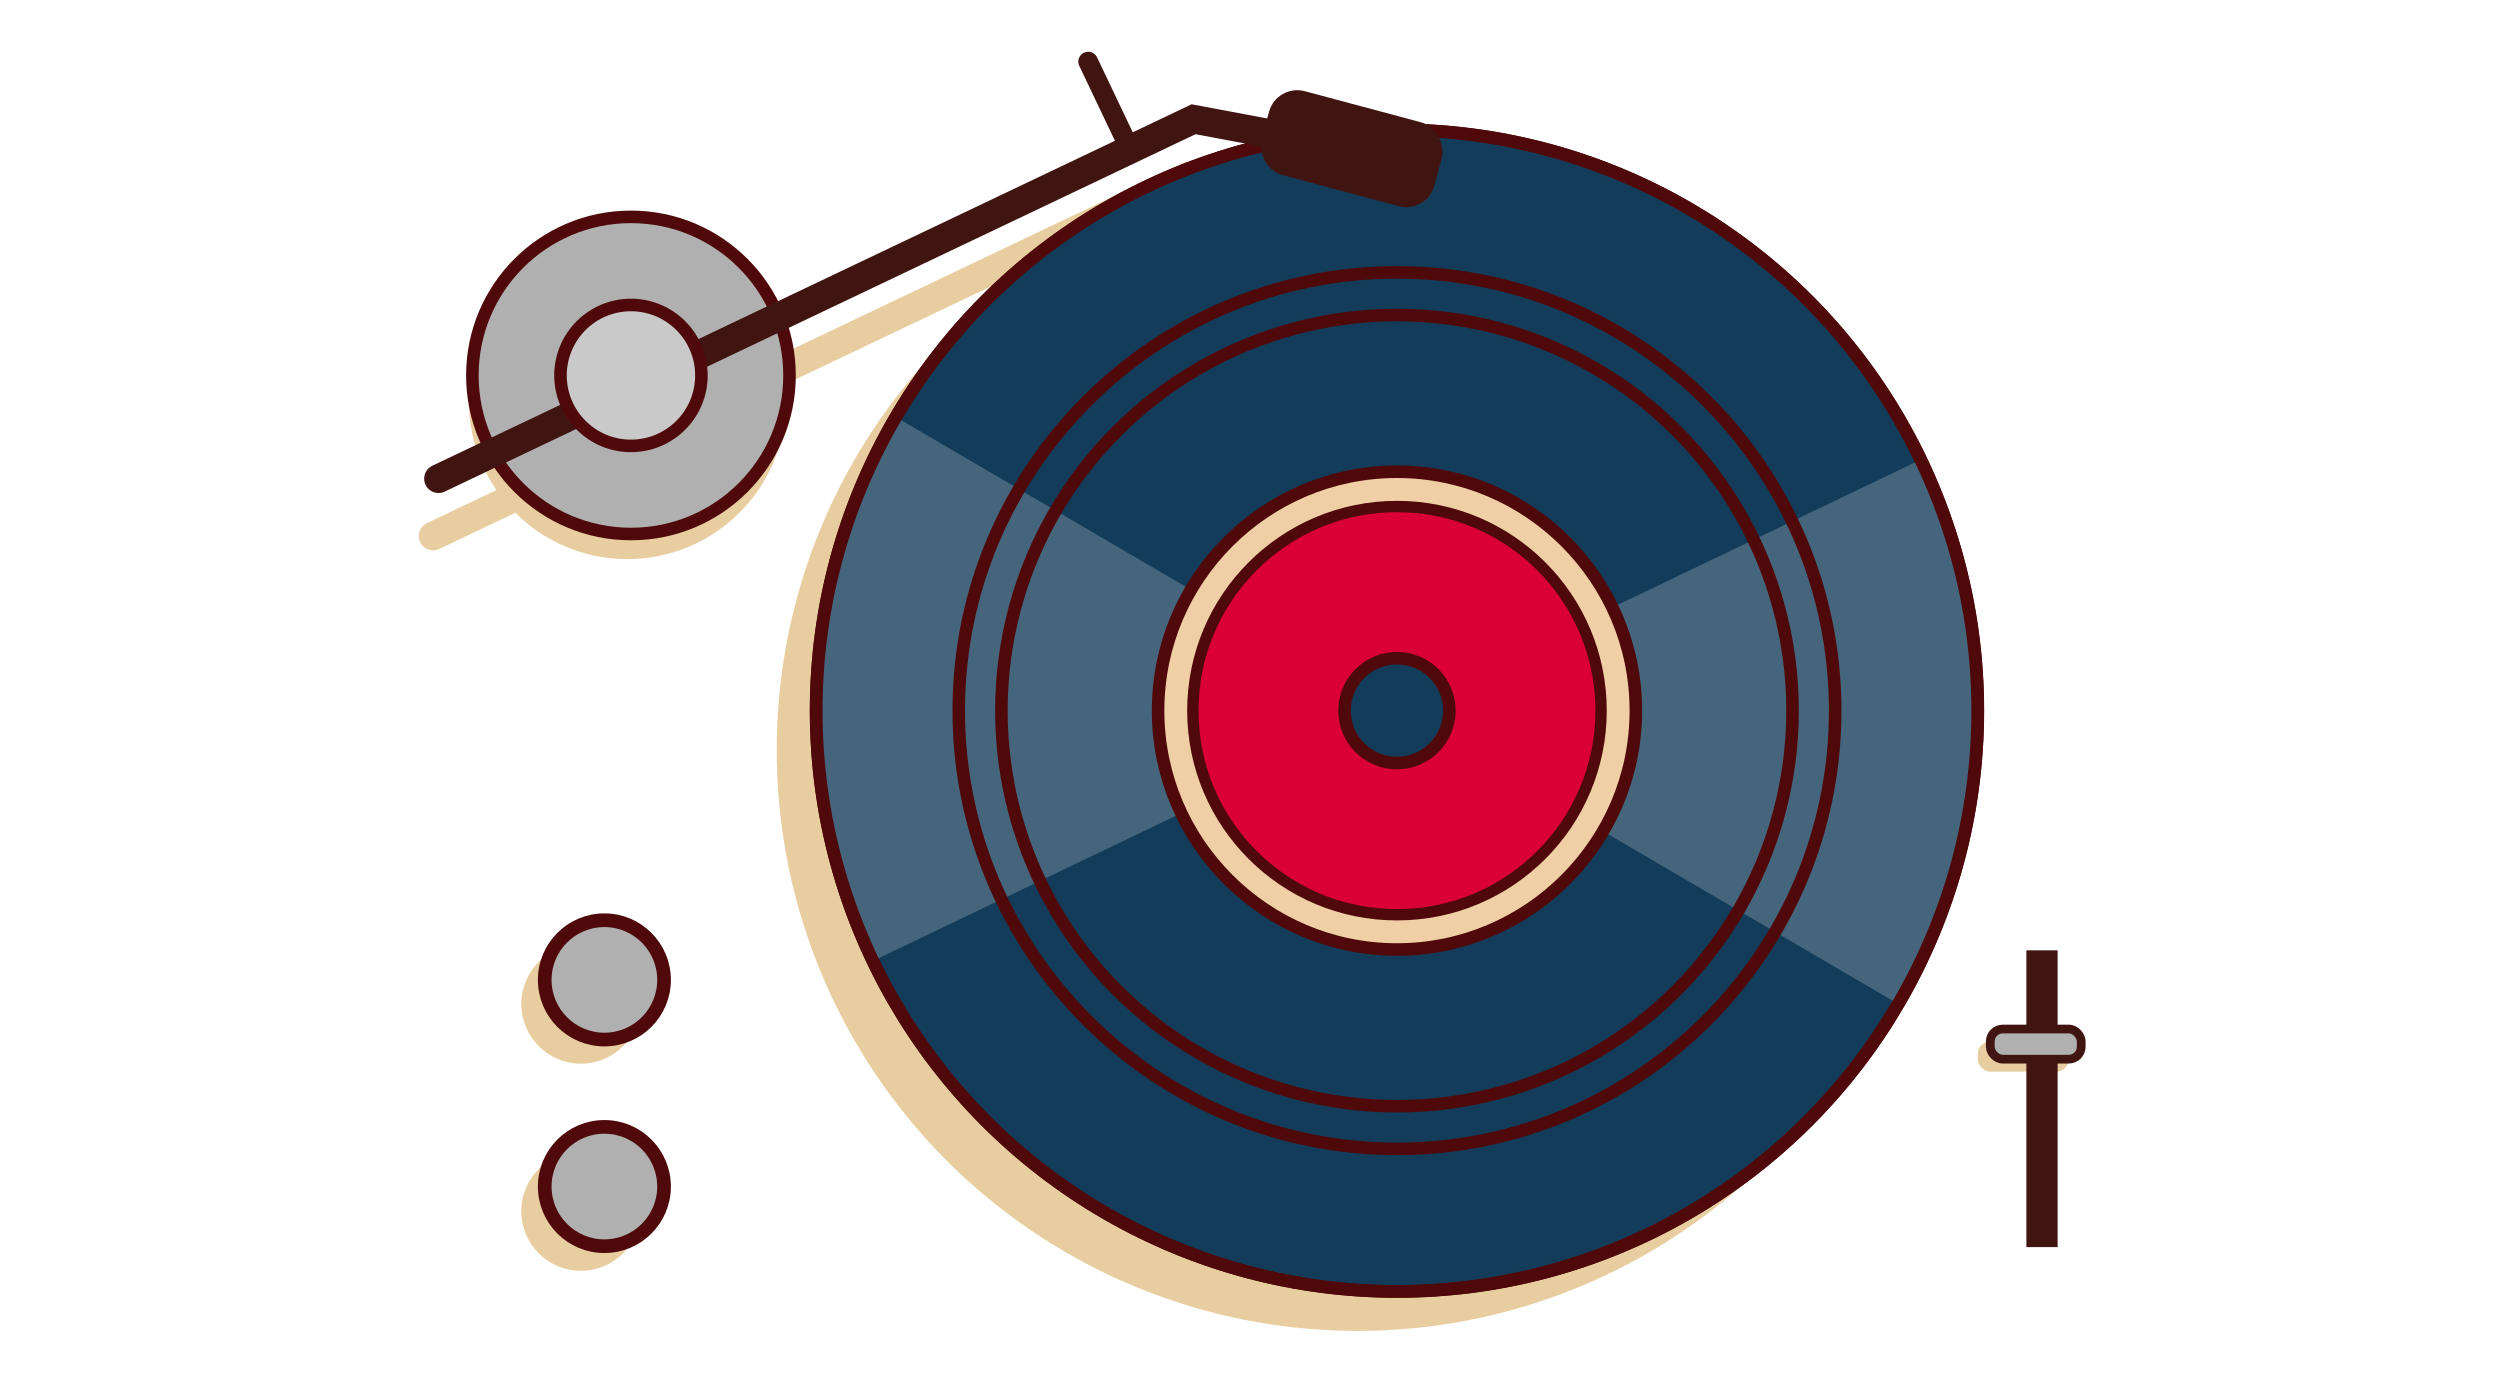 <?xml version="1.0" encoding="UTF-8"?>
<svg xmlns="http://www.w3.org/2000/svg" xmlns:xlink="http://www.w3.org/1999/xlink" version="1.1" viewBox="0 0 2000 1114">
  <!-- Generator: Adobe Illustrator 30.1.0, SVG Export Plug-In . SVG Version: 2.1.1 Build 136)  -->
  <defs>
    <style>
      .st0, .st1, .st2, .st3, .st4, .st5, .st6 {
        fill: none;
      }

      .st7, .st8 {
        fill: #f0cfa7;
      }

      .st9 {
        fill: #eba11e;
      }

      .st10, .st11, .st12, .st1, .st2, .st8, .st13, .st14, .st5, .st6 {
        stroke-linecap: round;
      }

      .st10, .st11, .st12, .st8, .st13, .st14, .st5, .st6 {
        stroke-linejoin: round;
      }

      .st10, .st11, .st12, .st8, .st14, .st3, .st5, .st6 {
        stroke: #4f090a;
      }

      .st10, .st12, .st8, .st14, .st5 {
        stroke-width: 10.04px;
      }

      .st10, .st15, .st16, .st13 {
        fill: #b0b0b0;
      }

      .st11 {
        fill: #da0036;
        stroke-width: 9.08px;
      }

      .st12 {
        fill: #c9c9c9;
      }

      .st17 {
        fill: #e38b00;
      }

      .st18 {
        isolation: isolate;
      }

      .st19 {
        mix-blend-mode: luminosity;
        opacity: .23;
      }

      .st1 {
        stroke-width: 15.78px;
      }

      .st1, .st2, .st13, .st4 {
        stroke: #401511;
      }

      .st1, .st2, .st3, .st4 {
        stroke-miterlimit: 10;
      }

      .st2 {
        stroke-width: 22.95px;
      }

      .st20 {
        fill: #2e5e4c;
      }

      .st15, .st21, .st22 {
        mix-blend-mode: multiply;
      }

      .st23 {
        clip-path: url(#clippath-1);
      }

      .st24 {
        clip-path: url(#clippath-2);
      }

      .st21 {
        fill: #e8cda0;
      }

      .st13 {
        stroke-width: 7px;
      }

      .st25, .st22 {
        fill: #401511;
      }

      .st14 {
        fill: #123c59;
      }

      .st3 {
        stroke-width: 10.23px;
      }

      .st26 {
        fill: #44657c;
      }

      .st4 {
        stroke-width: 25px;
      }

      .st27 {
        clip-path: url(#clippath);
      }

      .st22 {
        opacity: .3;
      }

      .st28 {
        fill: #7cac6d;
      }

      .st6 {
        stroke-width: 10.94px;
      }
    </style>
    <clipPath id="clippath">
      <circle class="st3" cx="1117.57" cy="568.51" r="464.65"/>
    </clipPath>
    <clipPath id="clippath-1">
      <rect class="st0" x="2654.32" y="86.94" width="940.81" height="940.81"/>
    </clipPath>
    <clipPath id="clippath-2">
      <rect class="st0" x="2145.22" y="-25.74" width="2300.72" height="1336.26"/>
    </clipPath>
  </defs>
  <g class="st18">
    <g id="Layer_1">
      <g>
        <rect class="st21" x="1582.23" y="833.24" width="72.75" height="24.08" rx="9.92" ry="9.92"/>
        <path class="st21" d="M346.5,440.3c-4.29,0-8.4-2.41-10.37-6.54-2.72-5.72-.29-12.57,5.43-15.29L949,129.31l113.96,21.39c6.23,1.17,10.33,7.16,9.16,13.39-1.17,6.23-7.17,10.33-13.39,9.16l-106.61-20.01L351.43,439.18c-1.59.76-3.27,1.12-4.92,1.12Z"/>
        <circle class="st21" cx="1086.02" cy="600.06" r="464.65"/>
        <circle class="st21" cx="501.89" cy="320.43" r="126.86"/>
        <g>
          <circle class="st14" cx="1117.57" cy="568.51" r="464.65"/>
          <g>
            <g class="st27">
              <polygon class="st26" points="1528.23 808.86 1117.57 568.51 1536.7 367.67 1673.62 239.97 1673.62 927.05 1528.23 808.86"/>
              <polygon class="st26" points="706.51 327.71 1117.17 568.06 698.04 768.9 561.13 896.6 561.13 209.51 706.51 327.71"/>
            </g>
            <circle class="st3" cx="1117.57" cy="568.51" r="464.65"/>
          </g>
          <path class="st8" d="M1117.57,759.61c-105.38,0-191.11-85.73-191.11-191.11s85.73-191.11,191.11-191.11,191.11,85.73,191.11,191.11-85.73,191.11-191.11,191.11Z"/>
          <path class="st5" d="M1117.57,919.08c-193.31,0-350.58-157.27-350.58-350.58s157.27-350.58,350.58-350.58,350.58,157.27,350.58,350.58-157.27,350.58-350.58,350.58Z"/>
          <circle class="st5" cx="1117.57" cy="568.51" r="316.47"/>
          <circle class="st11" cx="1117.57" cy="568.51" r="163.29"/>
          <circle class="st14" cx="1117.57" cy="568.51" r="41.95"/>
        </g>
        <circle class="st10" cx="504.76" cy="300.35" r="126.86"/>
        <polyline class="st2" points="350.8 382.93 954.86 95.39 1065.14 116.09"/>
        <circle class="st12" cx="504.76" cy="300.35" r="56.37"/>
        <line class="st1" x1="870.54" y1="49.29" x2="904.01" y2="119.59"/>
        <g>
          <rect class="st25" x="1009.89" y="84.18" width="143.04" height="69.41" rx="23.39" ry="23.39" transform="translate(67.53 -275.62) rotate(14.99)"/>
          <path class="st22" d="M1143.68,156.32c-5.56,7.4-15.26,11.07-24.75,8.53l-92.99-24.9c-12.48-3.34-19.88-16.16-16.54-28.64l5.85-21.86c1.29-4.83,4.02-8.92,7.59-11.89l-4.75,17.7c-3.79,14.15,4.62,28.7,18.77,32.48l105.45,28.24c.46.13.9.23,1.36.33Z"/>
        </g>
        <circle class="st21" cx="464.76" cy="968.91" r="47.73"/>
        <circle class="st21" cx="464.76" cy="803.19" r="47.73"/>
        <circle class="st16" cx="483.51" cy="949.23" r="47.73"/>
        <circle class="st16" cx="483.51" cy="949.23" r="47.73"/>
        <path class="st15" d="M457.15,989.03c-12.88-8.55-21.36-23.19-21.36-39.8,0-26.36,21.36-47.73,47.73-47.73,10.06,0,19.41,3.13,27.11,8.44-2.33-.31-4.7-.47-7.11-.47-29.43,0-53.29,23.86-53.29,53.29,0,9.55,2.52,18.52,6.92,26.27Z"/>
        <circle class="st6" cx="483.51" cy="949.23" r="47.73"/>
        <circle class="st16" cx="483.51" cy="783.91" r="47.73"/>
        <circle class="st16" cx="483.51" cy="783.91" r="47.73"/>
        <path class="st15" d="M457.15,823.71c-12.88-8.55-21.36-23.19-21.36-39.8,0-26.36,21.36-47.73,47.73-47.73,10.06,0,19.41,3.13,27.11,8.44-2.33-.31-4.7-.47-7.11-.47-29.43,0-53.29,23.86-53.29,53.29,0,9.55,2.52,18.52,6.92,26.27Z"/>
        <circle class="st6" cx="483.51" cy="783.91" r="47.73"/>
        <line class="st4" x1="1633.6" y1="760.27" x2="1633.6" y2="997.68"/>
        <rect class="st13" x="1592.23" y="823.24" width="72.75" height="24.08" rx="9.92" ry="9.92"/>
      </g>
      <g class="st23">
        <g class="st24">
          <g>
            <rect class="st7" x="1725.16" y="-504.18" width="3215.77" height="1866.77"/>
            <g class="st19">
              <g>
                <path class="st9" d="M2030.19,219.56h121.44v121.44c0,46.49-37.75,84.24-84.24,84.24h-121.44v-121.44c0-46.49,37.75-84.24,84.24-84.24Z"/>
                <path class="st28" d="M1816.58,219.56h121.44v121.44c0,46.49-37.75,84.24-84.24,84.24h-121.44v-121.44c0-46.49,37.75-84.24,84.24-84.24Z" transform="translate(2157.59 -1512.79) rotate(90)"/>
                <path class="st28" d="M1816.58,5.96h121.44v121.44c0,46.49-37.75,84.24-84.24,84.24h-121.44v-121.44c0-46.49,37.75-84.24,84.24-84.24Z" transform="translate(3670.37 217.6) rotate(180)"/>
                <path class="st17" d="M2030.19,5.96h121.44v121.44c0,46.49-37.75,84.24-84.24,84.24h-121.44v-121.44c0-46.49,37.75-84.24,84.24-84.24Z" transform="translate(1939.99 2157.59) rotate(-90)"/>
                <path class="st20" d="M2030.19,646.77h121.44v121.44c0,46.49-37.75,84.24-84.24,84.24h-121.44v-121.44c0-46.49,37.75-84.24,84.24-84.24Z"/>
                <path class="st9" d="M1816.58,646.77h121.44v121.44c0,46.49-37.75,84.24-84.24,84.24h-121.44v-121.44c0-46.49,37.75-84.24,84.24-84.24Z" transform="translate(2584.8 -1085.58) rotate(90)"/>
                <path class="st28" d="M1816.58,433.17h121.44v121.44c0,46.49-37.75,84.24-84.24,84.24h-121.44v-121.44c0-46.49,37.75-84.24,84.24-84.24Z" transform="translate(3670.37 1072.01) rotate(180)"/>
                <path class="st17" d="M2030.19,433.17h121.44v121.44c0,46.49-37.75,84.24-84.24,84.24h-121.44v-121.44c0-46.49,37.75-84.24,84.24-84.24Z" transform="translate(1512.79 2584.8) rotate(-90)"/>
                <path class="st9" d="M2030.19,1076.64h121.44v121.44c0,46.49-37.75,84.24-84.24,84.24h-121.44v-121.44c0-46.49,37.75-84.24,84.24-84.24Z"/>
                <path class="st28" d="M1816.58,1076.64h121.44v121.44c0,46.49-37.75,84.24-84.24,84.24h-121.44v-121.44c0-46.49,37.75-84.24,84.24-84.24Z" transform="translate(3014.67 -655.71) rotate(90)"/>
                <path class="st28" d="M1816.58,863.04h121.44v121.44c0,46.49-37.75,84.24-84.24,84.24h-121.44v-121.44c0-46.49,37.75-84.24,84.24-84.24Z" transform="translate(3670.37 1931.75) rotate(180)"/>
                <path class="st17" d="M2030.19,863.04h121.44v121.44c0,46.49-37.75,84.24-84.24,84.24h-121.44v-121.44c0-46.49,37.75-84.24,84.24-84.24Z" transform="translate(1082.92 3014.67) rotate(-90)"/>
              </g>
            </g>
          </g>
        </g>
      </g>
    </g>
  </g>
</svg>